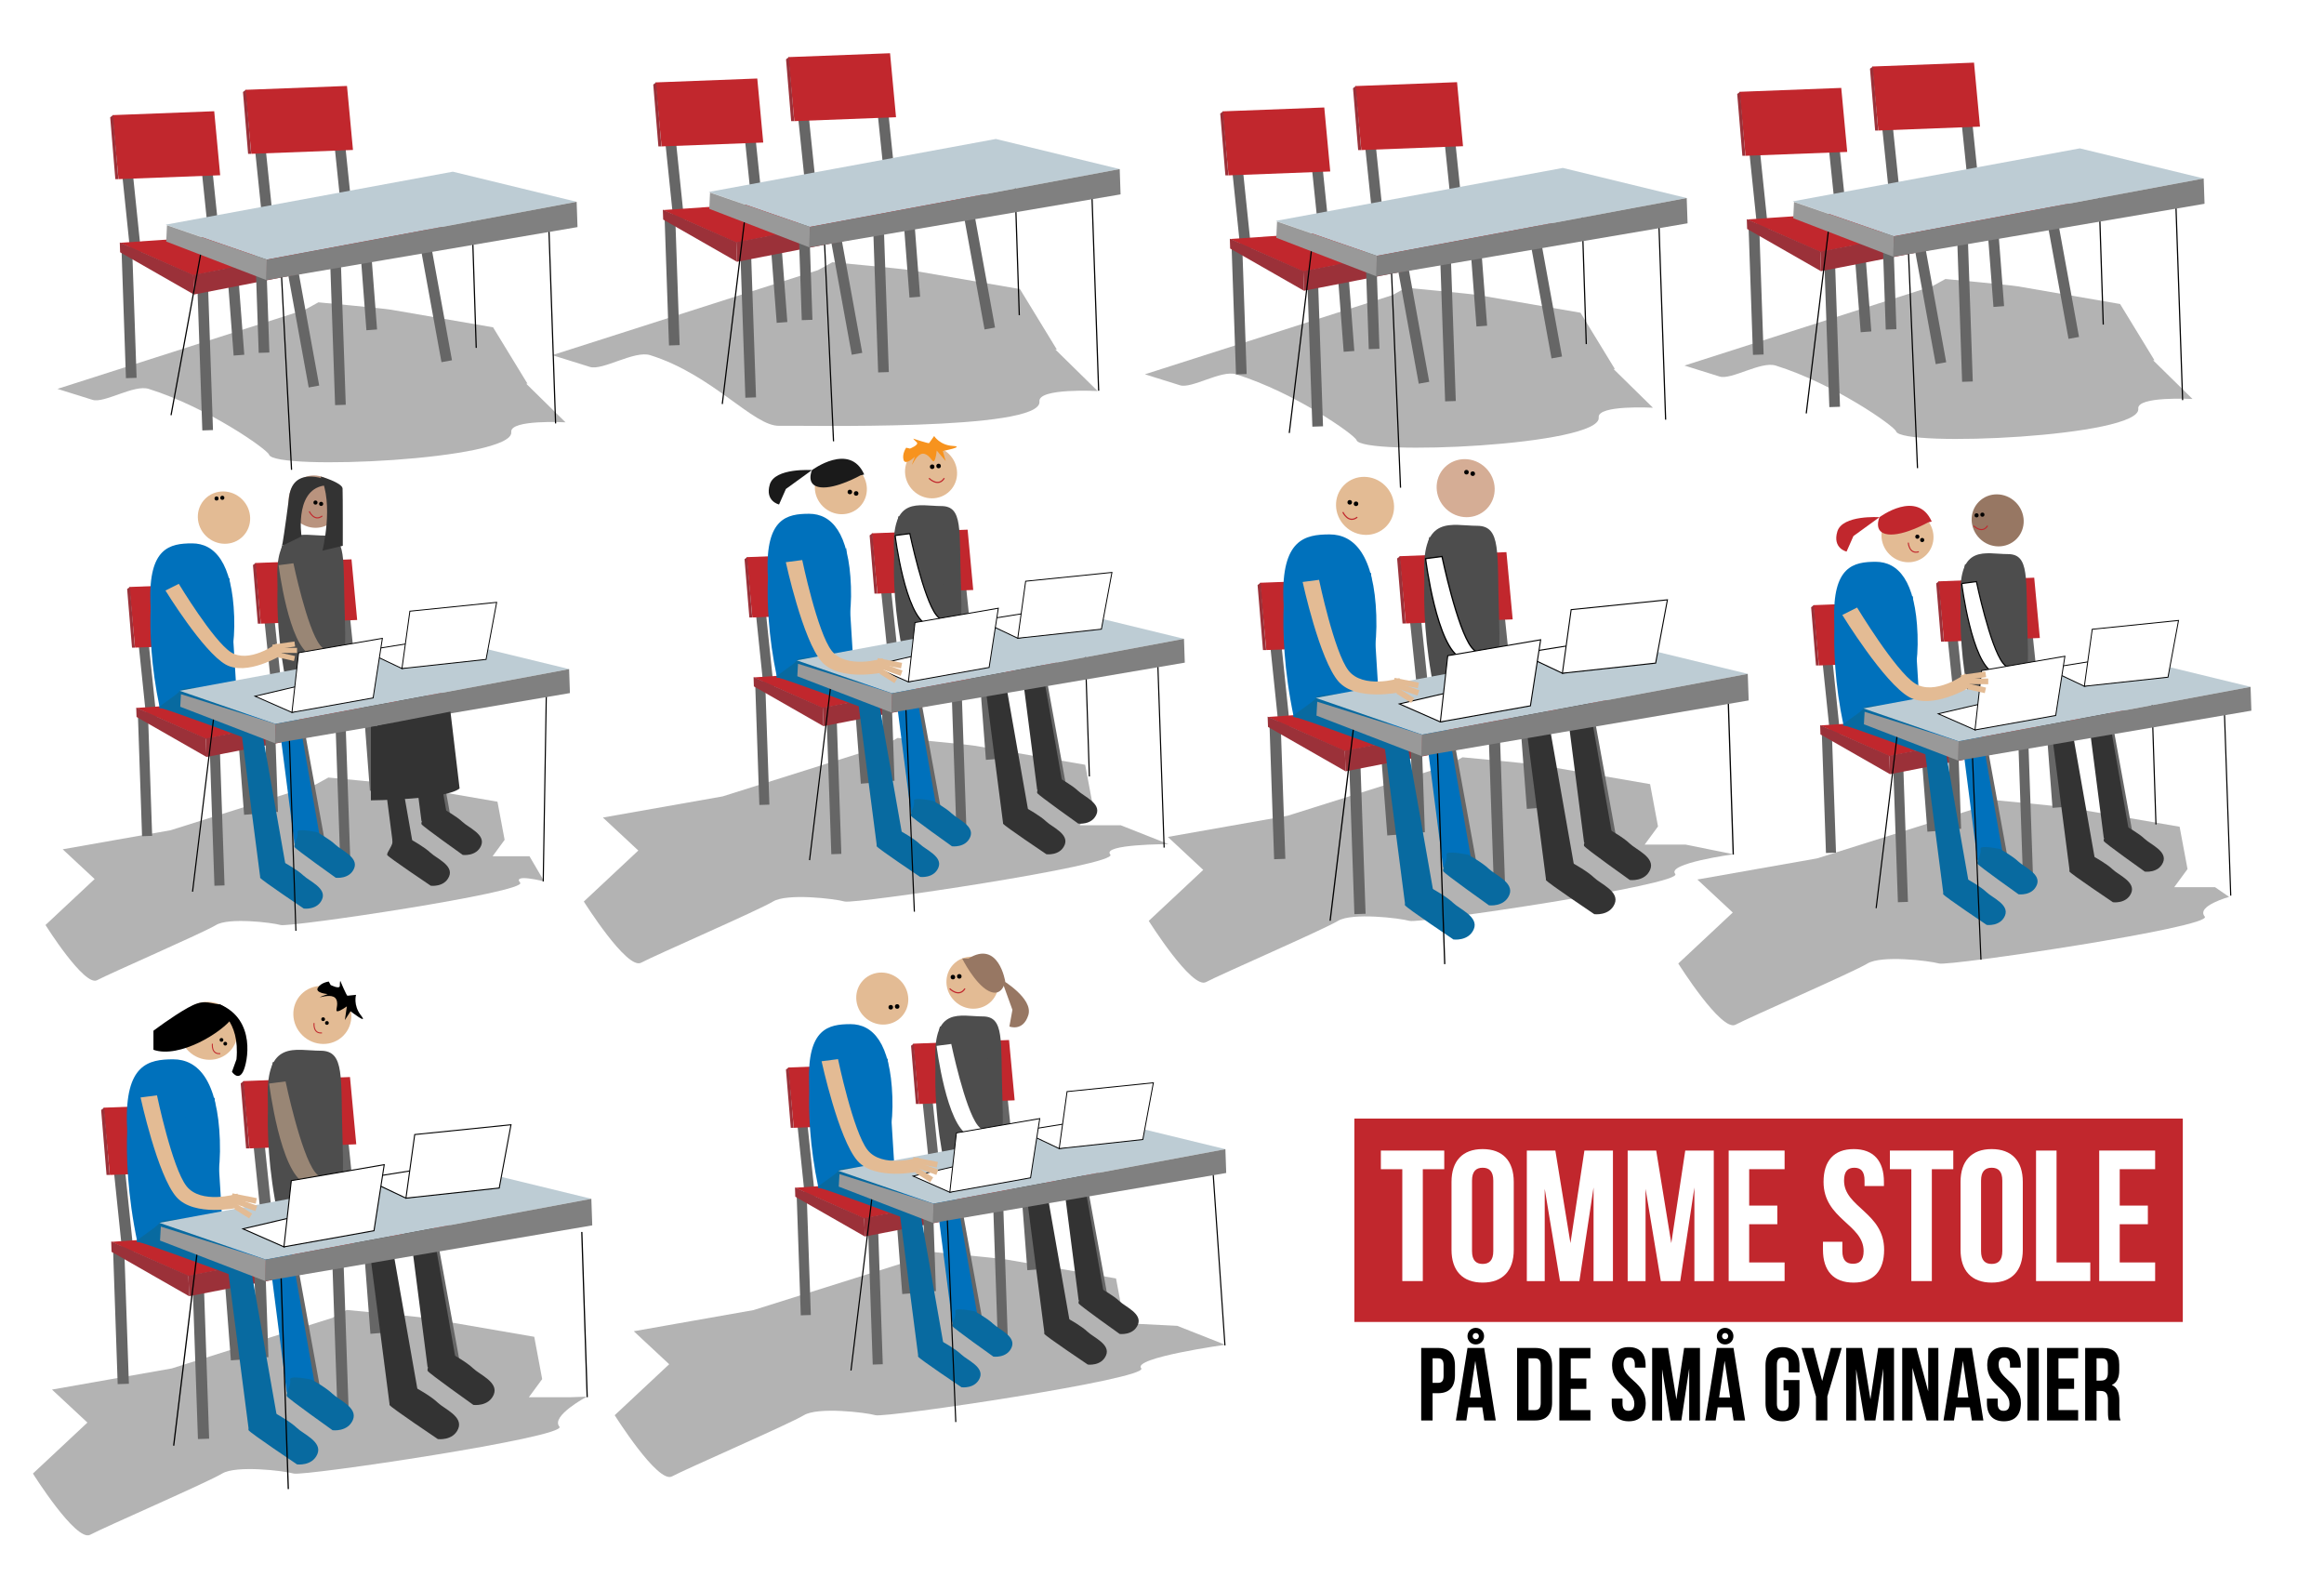 <?xml version="1.0" encoding="UTF-8"?><svg id="Lag_1" xmlns="http://www.w3.org/2000/svg" viewBox="0 0 1200 814"><defs><style>.cls-1,.cls-2,.cls-3,.cls-4,.cls-5,.cls-6,.cls-7,.cls-8,.cls-9,.cls-10,.cls-11,.cls-12,.cls-13,.cls-14,.cls-15,.cls-16,.cls-17,.cls-18,.cls-19,.cls-20,.cls-21,.cls-22,.cls-23{stroke-miterlimit:10;}.cls-1,.cls-3,.cls-4,.cls-6,.cls-7,.cls-8,.cls-10,.cls-11,.cls-12,.cls-15,.cls-16,.cls-17,.cls-18,.cls-19,.cls-20,.cls-21,.cls-22,.cls-23{fill:none;}.cls-1,.cls-4,.cls-7,.cls-8{stroke-linecap:round;}.cls-1,.cls-4,.cls-7,.cls-8,.cls-11,.cls-21,.cls-22,.cls-23{stroke:#666;}.cls-1,.cls-23{stroke-width:5.51px;}.cls-24,.cls-2,.cls-5,.cls-9,.cls-13,.cls-14{fill:#fff;}.cls-2{stroke-width:.53px;}.cls-2,.cls-5,.cls-9,.cls-10,.cls-13,.cls-14,.cls-16,.cls-19,.cls-20{stroke:#000;}.cls-25{fill:#d5ad95;}.cls-3{stroke-width:.51px;}.cls-3,.cls-12,.cls-15,.cls-17{stroke:#c1272d;}.cls-4,.cls-21{stroke-width:5.19px;}.cls-26{fill:#998675;}.cls-5{stroke-width:.47px;}.cls-6{stroke-width:2.63px;}.cls-6,.cls-18{stroke:#e3bb94;}.cls-27{fill:#c1272d;}.cls-7,.cls-22{stroke-width:5.79px;}.cls-28{fill:#4d4d4d;}.cls-29{fill:#977763;}.cls-8,.cls-11{stroke-width:5.22px;}.cls-9,.cls-19{stroke-width:.59px;}.cls-10,.cls-14{stroke-width:.65px;}.cls-30{fill:#9b3139;}.cls-31{fill:#333;}.cls-32{fill:#f7931e;}.cls-33{fill:gray;}.cls-12{stroke-width:.56px;}.cls-13{stroke-width:.47px;}.cls-34{fill:#bdccd4;}.cls-35{fill:#0071bc;}.cls-36{fill:#b9937e;}.cls-15{stroke-width:.56px;}.cls-16{stroke-width:.59px;}.cls-37{fill:#999;}.cls-38{fill:#b3b3b3;}.cls-17{stroke-width:.62px;}.cls-18{stroke-width:2.92px;}.cls-39{fill:#1a1a1a;}.cls-20{stroke-width:.62px;}.cls-40{fill:#086aa0;}.cls-41{fill:#e3bb94;}</style></defs><path class="cls-38" d="m171.61,680.31l-82.95,26.11-61.81,10.91,18.29,17.03-28.14,26.32s22.28,35.48,29.55,31.6c7.26-3.89,60.96-27.22,68.14-31.6s31.79-1.46,36.98,0c5.19,1.46,141.81-18.83,137.18-24.24s14.15-15.45,14.15-15.45l-8.83.3h-21.1l6.88-9.37-4.09-21.84s-51.77-8.97-56.7-9.78c-4.93-.8-40.15-4.07-40.15-4.07l-7.39,4.07Z"/><path class="cls-38" d="m1021.19,417.01l-82.95,26.11-61.81,10.91,18.29,17.03-28.14,26.32s22.28,35.48,29.55,31.6c7.26-3.89,60.96-27.22,68.14-31.6s31.79-1.46,36.98,0,141.81-18.83,137.18-24.24,12.57-10.15,12.57-10.15l-7.25-5h-21.1l6.88-9.37-4.09-21.84s-51.77-8.97-56.7-9.78-40.15-4.07-40.15-4.07l-7.39,4.07Z"/><path class="cls-38" d="m162.89,405.04l-74.79,23.54-55.73,9.84,16.49,15.36-25.37,23.73s20.09,31.99,26.64,28.49c6.55-3.51,54.96-24.54,61.43-28.49,6.47-3.94,28.66-1.31,33.34,0,4.68,1.31,127.86-16.98,123.68-21.85-4.18-4.88,12.42-.66,12.42-.66l-7.61-13h-19.03l6.2-8.45-3.69-19.69s-46.67-8.09-51.12-8.81-36.2-3.67-36.2-3.67l-6.66,3.67Z"/><path class="cls-38" d="m747.77,395.01l-82.95,26.11-61.81,10.91,18.29,17.03-28.14,26.32s22.28,35.48,29.55,31.6c7.26-3.89,60.96-27.22,68.14-31.6s31.79-1.46,36.98,0c5.19,1.46,141.81-18.83,137.18-24.24s30-10.15,30-10.15l-24.68-5h-21.1l6.88-9.37-4.09-21.84s-51.77-8.97-56.7-9.78-40.15-4.07-40.15-4.07l-7.39,4.07Z"/><path class="cls-38" d="m456.07,385.01l-82.95,26.11-61.81,10.91,18.29,17.03-28.14,26.32s22.28,35.48,29.55,31.6,60.96-27.22,68.14-31.6,31.79-1.46,36.98,0,141.81-18.83,137.18-24.24c-4.63-5.41,30.07-5.37,30.07-5.37l-24.74-9.77h-21.1l6.88-9.37-4.09-21.84s-51.77-8.97-56.7-9.78-40.15-4.07-40.15-4.07l-7.39,4.07Z"/><path class="cls-38" d="m472.01,650.19l-82.95,26.11-61.81,10.91,18.29,17.03-28.14,26.32s22.28,35.48,29.55,31.6c7.26-3.89,60.96-27.22,68.14-31.6,7.18-4.37,31.79-1.46,36.98,0s141.81-18.83,137.18-24.24,43.36-12.13,43.36-12.13l-24.74-9.77-20.33-1.02-7.19-1.6-4.09-21.84s-51.77-8.97-56.7-9.78c-4.93-.8-40.15-4.07-40.15-4.07l-7.39,4.07Z"/><path class="cls-38" d="m157.51,159.86l-127.84,40.89s7.29,2.28,18.12,5.66c6.08,1.9,21.33-8.04,28.97-5.66,30.21,9.42,61.22,31.17,62.17,33.97,2.84,8.4,126.7,2.74,125.06-11.71-.75-6.59,28.01-5,28.01-5l-20.33-19.97h-19.66,20.34l-17.75-29.07s-48.22-8.36-52.81-9.11c-4.59-.75-37.39-3.79-37.39-3.79l-6.88,3.79Z"/><path class="cls-38" d="m422.41,139.44l-137.25,43.9s7.83,2.45,19.45,6.07c6.53,2.04,22.9-8.63,31.1-6.07,32.43,10.11,53.47,36.94,66.75,36.47,9.51-.34,136.03,2.94,134.26-12.57-.81-7.08,30.07-5.37,30.07-5.37l-21.83-21.44h-21.1,21.84l-19.06-31.21s-51.77-8.97-56.7-9.78-40.15-4.07-40.15-4.07l-7.39,4.07Z"/><path class="cls-38" d="m719.01,152.33l-127.84,40.89s7.29,2.28,18.12,5.66c6.08,1.9,21.33-8.04,28.97-5.66,30.21,9.42,61.22,31.17,62.17,33.97,2.84,8.4,126.7,2.74,125.06-11.71-.75-6.59,28.01-5,28.01-5l-20.33-19.97h-19.66,20.34l-17.75-29.07s-48.22-8.36-52.81-9.11-37.39-3.79-37.39-3.79l-6.88,3.79Z"/><path class="cls-38" d="m997.62,147.82l-127.84,40.89s7.29,2.28,18.12,5.66c6.08,1.9,21.33-8.04,28.97-5.66,30.21,9.42,61.22,31.17,62.17,33.97,2.84,8.4,126.7,2.74,125.06-11.71-.75-6.59,28.01-5,28.01-5l-20.33-19.97h-19.66,20.34l-17.75-29.07s-48.22-8.36-52.81-9.11c-4.59-.75-37.39-3.79-37.39-3.79l-6.88,3.79Z"/><line class="cls-20" x1="243.26" y1="98.44" x2="245.9" y2="179.58"/><line class="cls-23" x1="118.96" y1="125.33" x2="123.39" y2="183.34"/><line class="cls-1" x1="64.22" y1="74.06" x2="70.04" y2="130.34"/><line class="cls-1" x1="105.17" y1="71.06" x2="111" y2="127.33"/><line class="cls-23" x1="65.49" y1="128.33" x2="67.78" y2="195.13"/><line class="cls-23" x1="104.52" y1="143.46" x2="107.22" y2="222.1"/><line class="cls-23" x1="149.57" y1="130.67" x2="162.11" y2="199.53"/><polygon class="cls-27" points="113.69 90.47 61.19 92.47 58.11 59.43 110.61 57.42 113.69 90.47"/><polygon class="cls-27" points="159.73 130.23 99.8 142.19 61.88 125.33 119.16 121.43 159.73 130.23"/><polygon class="cls-30" points="100.14 152.03 62.02 130.23 61.85 125.17 99.79 141.91 100.14 152.03"/><polygon class="cls-30" points="160.08 140.35 100.14 152.03 99.79 141.91 159.73 130.23 160.08 140.35"/><polygon class="cls-30" points="61.11 92.47 59.55 92.47 56.9 60.55 58.42 59.38 61.11 92.47"/><line class="cls-23" x1="187.52" y1="112.27" x2="191.95" y2="170.28"/><line class="cls-1" x1="132.78" y1="61.01" x2="138.6" y2="117.28"/><line class="cls-1" x1="173.73" y1="58" x2="179.56" y2="114.28"/><line class="cls-23" x1="134.05" y1="115.27" x2="136.34" y2="182.07"/><line class="cls-23" x1="173.08" y1="130.41" x2="175.78" y2="209.05"/><line class="cls-23" x1="218.13" y1="117.62" x2="230.67" y2="186.47"/><polygon class="cls-27" points="182.26 77.41 129.75 79.41 126.67 46.37 179.17 44.37 182.26 77.41"/><polygon class="cls-27" points="228.29 117.18 168.36 129.13 130.44 112.27 187.72 108.38 228.29 117.18"/><polygon class="cls-30" points="168.7 138.98 130.58 117.18 130.41 112.12 168.35 128.86 168.7 138.98"/><polygon class="cls-30" points="228.64 127.3 168.7 138.98 168.35 128.86 228.29 117.18 228.64 127.3"/><polygon class="cls-30" points="129.67 79.42 128.11 79.42 125.46 47.49 126.98 46.33 129.67 79.42"/><polygon class="cls-34" points="297.75 104.17 137.76 134.01 85.54 115.98 233.81 88.63 297.75 104.17"/><line class="cls-20" x1="145.2" y1="139.14" x2="150.54" y2="242.52"/><line class="cls-20" x1="104.73" y1="125.12" x2="88.32" y2="214.33"/><line class="cls-20" x1="283.37" y1="116.36" x2="286.88" y2="218.58"/><polygon class="cls-33" points="298.2 117.23 137.5 144.58 137.76 134.01 297.75 104.17 298.2 117.23"/><polygon class="cls-37" points="137.5 144.58 85.84 124.69 86.22 116.29 137.76 134.01 137.5 144.58"/><line class="cls-20" x1="523.66" y1="81.55" x2="526.31" y2="162.7"/><line class="cls-23" x1="399.36" y1="108.44" x2="403.8" y2="166.45"/><line class="cls-1" x1="344.62" y1="57.17" x2="350.45" y2="113.45"/><line class="cls-1" x1="385.57" y1="54.17" x2="391.4" y2="110.44"/><line class="cls-23" x1="345.89" y1="111.44" x2="348.19" y2="178.24"/><line class="cls-23" x1="384.92" y1="126.57" x2="387.62" y2="205.22"/><line class="cls-23" x1="429.98" y1="113.78" x2="442.52" y2="182.64"/><polygon class="cls-27" points="394.1 73.58 341.6 75.58 338.52 42.54 391.02 40.53 394.1 73.58"/><polygon class="cls-27" points="440.14 113.34 380.21 125.3 342.29 108.44 399.57 104.54 440.14 113.34"/><polygon class="cls-30" points="380.55 135.14 342.43 113.34 342.25 108.28 380.2 125.02 380.55 135.14"/><polygon class="cls-30" points="440.48 123.47 380.55 135.14 380.2 125.02 440.14 113.34 440.48 123.47"/><polygon class="cls-30" points="341.52 75.58 339.96 75.58 337.31 43.66 338.82 42.49 341.52 75.58"/><line class="cls-23" x1="467.92" y1="95.38" x2="472.36" y2="153.39"/><line class="cls-1" x1="413.18" y1="44.12" x2="419.01" y2="100.39"/><line class="cls-1" x1="454.14" y1="41.11" x2="459.96" y2="97.39"/><line class="cls-23" x1="414.46" y1="98.39" x2="416.75" y2="165.18"/><line class="cls-23" x1="453.48" y1="113.52" x2="456.19" y2="192.16"/><line class="cls-23" x1="498.54" y1="100.73" x2="511.08" y2="169.58"/><polygon class="cls-27" points="462.66 60.52 410.16 62.53 407.08 29.48 459.58 27.48 462.66 60.52"/><polygon class="cls-27" points="508.7 100.29 448.77 112.25 410.85 95.38 468.13 91.49 508.7 100.29"/><polygon class="cls-30" points="449.11 122.09 410.99 100.29 410.81 95.23 448.76 111.97 449.11 122.09"/><polygon class="cls-30" points="509.04 110.41 449.11 122.09 448.76 111.97 508.7 100.29 509.04 110.41"/><polygon class="cls-30" points="410.08 62.53 408.52 62.53 405.87 30.61 407.38 29.44 410.08 62.53"/><polygon class="cls-34" points="578.16 87.28 418.16 117.13 365.94 99.1 514.21 71.74 578.16 87.28"/><line class="cls-20" x1="425.61" y1="122.25" x2="430.39" y2="227.81"/><line class="cls-20" x1="385.13" y1="108.23" x2="372.95" y2="208.56"/><line class="cls-20" x1="563.78" y1="99.47" x2="567.29" y2="201.7"/><polygon class="cls-33" points="578.61 100.34 417.91 127.69 418.16 117.13 578.16 87.28 578.61 100.34"/><polygon class="cls-37" points="417.91 127.69 366.24 107.8 366.63 99.41 418.16 117.13 417.91 127.69"/><line class="cls-20" x1="816.43" y1="96.5" x2="819.08" y2="177.64"/><line class="cls-23" x1="692.13" y1="123.38" x2="696.56" y2="181.39"/><line class="cls-1" x1="637.39" y1="72.12" x2="643.22" y2="128.39"/><line class="cls-1" x1="678.34" y1="69.11" x2="684.17" y2="125.39"/><line class="cls-23" x1="638.66" y1="126.39" x2="640.96" y2="193.18"/><line class="cls-23" x1="677.69" y1="141.52" x2="680.39" y2="220.16"/><line class="cls-23" x1="722.74" y1="128.73" x2="735.28" y2="197.58"/><polygon class="cls-27" points="686.87 88.52 634.36 90.53 631.28 57.48 683.79 55.48 686.87 88.52"/><polygon class="cls-27" points="732.9 128.29 672.97 140.25 635.05 123.38 692.33 119.49 732.9 128.29"/><polygon class="cls-30" points="673.31 150.09 635.19 128.29 635.02 123.23 672.96 139.97 673.31 150.09"/><polygon class="cls-30" points="733.25 138.41 673.31 150.09 672.96 139.97 732.9 128.29 733.25 138.41"/><polygon class="cls-30" points="634.28 90.53 632.73 90.53 630.07 58.61 631.59 57.44 634.28 90.53"/><line class="cls-23" x1="760.69" y1="110.33" x2="765.12" y2="168.34"/><line class="cls-1" x1="705.95" y1="59.06" x2="711.78" y2="115.34"/><line class="cls-1" x1="746.9" y1="56.06" x2="752.73" y2="112.33"/><line class="cls-23" x1="707.22" y1="113.33" x2="709.52" y2="180.13"/><line class="cls-23" x1="746.25" y1="128.46" x2="748.95" y2="207.1"/><line class="cls-23" x1="791.3" y1="115.67" x2="803.84" y2="184.53"/><polygon class="cls-27" points="755.43 75.47 702.92 77.47 699.84 44.43 752.35 42.42 755.43 75.47"/><polygon class="cls-27" points="801.46 115.23 741.53 127.19 703.61 110.33 760.89 106.43 801.46 115.23"/><polygon class="cls-30" points="741.87 137.03 703.75 115.23 703.58 110.17 741.53 126.91 741.87 137.03"/><polygon class="cls-30" points="801.81 125.35 741.87 137.03 741.53 126.91 801.46 115.23 801.81 125.35"/><polygon class="cls-30" points="702.84 77.47 701.29 77.47 698.63 45.55 700.15 44.38 702.84 77.47"/><polygon class="cls-34" points="870.93 102.23 710.93 132.07 658.71 114.04 806.98 86.69 870.93 102.23"/><line class="cls-20" x1="718.38" y1="137.2" x2="723.16" y2="251.75"/><line class="cls-20" x1="677.9" y1="123.18" x2="665.72" y2="223.51"/><line class="cls-20" x1="856.54" y1="114.41" x2="860.05" y2="216.64"/><polygon class="cls-33" points="871.38 115.28 710.67 142.64 710.93 132.07 870.93 102.23 871.38 115.28"/><polygon class="cls-37" points="710.67 142.64 659.01 122.74 659.4 114.35 710.93 132.07 710.67 142.64"/><line class="cls-20" x1="1083.37" y1="86.4" x2="1086.02" y2="167.55"/><line class="cls-23" x1="959.07" y1="113.29" x2="963.51" y2="171.3"/><line class="cls-1" x1="904.33" y1="62.02" x2="910.16" y2="118.3"/><line class="cls-1" x1="945.28" y1="59.02" x2="951.11" y2="115.3"/><line class="cls-23" x1="905.6" y1="116.29" x2="907.9" y2="183.09"/><line class="cls-23" x1="944.63" y1="131.42" x2="947.33" y2="210.07"/><line class="cls-23" x1="989.68" y1="118.63" x2="1002.22" y2="187.49"/><polygon class="cls-27" points="953.81 78.43 901.3 80.43 898.22 47.39 950.73 45.38 953.81 78.43"/><polygon class="cls-27" points="999.84 118.19 939.92 130.15 901.99 113.29 959.27 109.39 999.84 118.19"/><polygon class="cls-30" points="940.25 139.99 902.13 118.19 901.96 113.13 939.91 129.87 940.25 139.99"/><polygon class="cls-30" points="1000.19 128.32 940.25 139.99 939.91 129.87 999.84 118.19 1000.19 128.32"/><polygon class="cls-30" points="901.22 80.43 899.67 80.43 897.01 48.51 898.53 47.34 901.22 80.43"/><line class="cls-23" x1="1027.63" y1="100.23" x2="1032.07" y2="158.24"/><line class="cls-1" x1="972.89" y1="48.97" x2="978.72" y2="105.24"/><line class="cls-1" x1="1013.84" y1="45.96" x2="1019.67" y2="102.24"/><line class="cls-23" x1="974.16" y1="103.24" x2="976.46" y2="170.03"/><line class="cls-23" x1="1013.19" y1="118.37" x2="1015.89" y2="197.01"/><line class="cls-23" x1="1058.24" y1="105.58" x2="1070.79" y2="174.43"/><polygon class="cls-27" points="1022.37 65.37 969.87 67.38 966.78 34.33 1019.29 32.33 1022.37 65.37"/><polygon class="cls-27" points="1068.4 105.14 1008.48 117.1 970.56 100.23 1027.83 96.34 1068.4 105.14"/><polygon class="cls-30" points="1008.81 126.94 970.69 105.14 970.52 100.08 1008.47 116.82 1008.81 126.94"/><polygon class="cls-30" points="1068.75 115.26 1008.81 126.94 1008.47 116.82 1068.4 105.14 1068.75 115.26"/><polygon class="cls-30" points="969.79 67.38 968.23 67.38 965.57 35.46 967.09 34.29 969.79 67.38"/><polygon class="cls-34" points="1137.87 92.13 977.87 121.98 925.65 103.95 1073.92 76.59 1137.87 92.13"/><line class="cls-20" x1="985.32" y1="127.1" x2="990.1" y2="241.66"/><line class="cls-20" x1="944.84" y1="113.08" x2="932.66" y2="213.41"/><line class="cls-20" x1="1123.48" y1="104.32" x2="1127" y2="206.55"/><polygon class="cls-33" points="1138.32 105.19 977.61 132.54 977.87 121.98 1137.87 92.13 1138.32 105.19"/><polygon class="cls-37" points="977.61 132.54 925.95 112.65 926.34 104.26 977.87 121.98 977.61 132.54"/><rect class="cls-27" x="699.33" y="577.43" width="427.76" height="104.99"/><path class="cls-24" d="m713.01,593.95h32.73v9.62h-11.07v57.75h-10.59v-57.75h-11.07v-9.62Z"/><path class="cls-24" d="m749.49,610.12c0-10.78,5.68-16.94,16.07-16.94s16.07,6.16,16.07,16.94v35.04c0,10.78-5.68,16.94-16.07,16.94s-16.07-6.16-16.07-16.94v-35.04Zm10.59,35.71c0,4.81,2.12,6.64,5.49,6.64s5.49-1.83,5.49-6.64v-36.38c0-4.81-2.12-6.64-5.49-6.64s-5.49,1.83-5.49,6.64v36.38Z"/><path class="cls-24" d="m810.89,641.79l7.22-47.84h14.73v67.38h-10.01v-48.32l-7.31,48.32h-10.01l-7.89-47.64v47.64h-9.24v-67.38h14.73l7.8,47.84Z"/><path class="cls-24" d="m862.96,641.79l7.22-47.84h14.73v67.38h-10.01v-48.32l-7.31,48.32h-10.01l-7.89-47.64v47.64h-9.24v-67.38h14.73l7.8,47.84Z"/><path class="cls-24" d="m903.19,622.35h14.53v9.62h-14.53v19.73h18.29v9.62h-28.88v-67.38h28.88v9.62h-18.29v18.77Z"/><path class="cls-24" d="m957.18,593.18c10.3,0,15.59,6.16,15.59,16.94v2.12h-10.01v-2.79c0-4.81-1.92-6.64-5.29-6.64s-5.29,1.83-5.29,6.64c0,13.86,20.69,16.46,20.69,35.71,0,10.78-5.39,16.94-15.79,16.94s-15.79-6.16-15.79-16.94v-4.14h10.01v4.81c0,4.81,2.12,6.55,5.49,6.55s5.49-1.73,5.49-6.55c0-13.86-20.69-16.46-20.69-35.71,0-10.78,5.29-16.94,15.59-16.94Z"/><path class="cls-24" d="m975.85,593.95h32.73v9.62h-11.07v57.75h-10.59v-57.75h-11.07v-9.62Z"/><path class="cls-24" d="m1012.33,610.12c0-10.78,5.68-16.94,16.07-16.94s16.07,6.16,16.07,16.94v35.04c0,10.78-5.68,16.94-16.07,16.94s-16.07-6.16-16.07-16.94v-35.04Zm10.59,35.71c0,4.81,2.12,6.64,5.49,6.64s5.49-1.83,5.49-6.64v-36.38c0-4.81-2.12-6.64-5.49-6.64s-5.49,1.83-5.49,6.64v36.38Z"/><path class="cls-24" d="m1051.31,593.95h10.59v57.75h17.42v9.62h-28.01v-67.38Z"/><path class="cls-24" d="m1094.52,622.35h14.53v9.62h-14.53v19.73h18.29v9.62h-28.88v-67.38h28.88v9.62h-18.29v18.77Z"/><path d="m751.27,705.09v4.87c0,5.99-2.89,9.25-8.77,9.25h-2.78v14.06h-5.88v-37.43h8.66c5.88,0,8.77,3.26,8.77,9.25Zm-11.55-3.9v12.67h2.78c1.87,0,2.89-.86,2.89-3.53v-5.61c0-2.67-1.02-3.53-2.89-3.53h-2.78Z"/><path d="m772.34,733.27h-5.93l-1.02-6.79h-7.22l-1.02,6.79h-5.4l5.99-37.43h8.61l5.99,37.43Zm-10.32-47.8c2.41,0,4.28,1.87,4.28,4.28s-1.87,4.28-4.28,4.28-4.28-1.87-4.28-4.28,1.87-4.28,4.28-4.28Zm-3.1,35.93h5.67l-2.83-18.93-2.83,18.93Zm3.1-30.05c.91,0,1.6-.7,1.6-1.6s-.7-1.6-1.6-1.6-1.6.7-1.6,1.6.69,1.6,1.6,1.6Z"/><path d="m783.36,695.84h9.3c5.88,0,8.77,3.26,8.77,9.25v18.93c0,5.99-2.89,9.25-8.77,9.25h-9.3v-37.43Zm5.88,5.35v26.73h3.32c1.87,0,2.99-.96,2.99-3.64v-19.46c0-2.67-1.12-3.64-2.99-3.64h-3.32Z"/><path d="m811.05,711.61h8.07v5.35h-8.07v10.96h10.16v5.35h-16.04v-37.43h16.04v5.35h-10.16v10.43Z"/><path d="m841.05,695.41c5.72,0,8.66,3.42,8.66,9.41v1.18h-5.56v-1.55c0-2.67-1.07-3.69-2.94-3.69s-2.94,1.02-2.94,3.69c0,7.7,11.5,9.14,11.5,19.84,0,5.99-2.99,9.41-8.77,9.41s-8.77-3.42-8.77-9.41v-2.3h5.56v2.67c0,2.67,1.18,3.64,3.05,3.64s3.05-.96,3.05-3.64c0-7.7-11.5-9.14-11.5-19.84,0-5.99,2.94-9.41,8.66-9.41Z"/><path d="m865.59,722.42l4.01-26.57h8.18v37.43h-5.56v-26.84l-4.06,26.84h-5.56l-4.38-26.47v26.47h-5.13v-37.43h8.18l4.33,26.57Z"/><path d="m901.09,733.27h-5.93l-1.02-6.79h-7.22l-1.02,6.79h-5.4l5.99-37.43h8.61l5.99,37.43Zm-10.32-47.8c2.41,0,4.28,1.87,4.28,4.28s-1.87,4.28-4.28,4.28-4.28-1.87-4.28-4.28,1.87-4.28,4.28-4.28Zm-3.1,35.93h5.67l-2.83-18.93-2.83,18.93Zm3.1-30.05c.91,0,1.6-.7,1.6-1.6s-.7-1.6-1.6-1.6-1.6.7-1.6,1.6.7,1.6,1.6,1.6Z"/><path d="m920.93,712.42h8.23v11.87c0,5.99-2.99,9.41-8.77,9.41s-8.77-3.42-8.77-9.41v-19.46c0-5.99,2.99-9.41,8.77-9.41s8.77,3.42,8.77,9.41v3.64h-5.56v-4.01c0-2.67-1.18-3.69-3.05-3.69s-3.05,1.02-3.05,3.69v20.21c0,2.67,1.18,3.64,3.05,3.64s3.05-.96,3.05-3.64v-6.9h-2.67v-5.35Z"/><path d="m937.67,720.86l-7.43-25.02h6.15l4.49,17.06,4.49-17.06h5.61l-7.43,25.02v12.4h-5.88v-12.4Z"/><path d="m965.79,722.42l4.01-26.57h8.18v37.43h-5.56v-26.84l-4.06,26.84h-5.56l-4.38-26.47v26.47h-5.13v-37.43h8.18l4.33,26.57Z"/><path d="m987.5,706.16v27.11h-5.29v-37.43h7.38l6.04,22.4v-22.4h5.24v37.43h-6.04l-7.32-27.11Z"/><path d="m1024.12,733.27h-5.93l-1.02-6.79h-7.22l-1.02,6.79h-5.4l5.99-37.43h8.61l5.99,37.43Zm-13.42-11.87h5.67l-2.83-18.93-2.83,18.93Z"/><path d="m1034.77,695.41c5.72,0,8.66,3.42,8.66,9.41v1.18h-5.56v-1.55c0-2.67-1.07-3.69-2.94-3.69s-2.94,1.02-2.94,3.69c0,7.7,11.5,9.14,11.5,19.84,0,5.99-2.99,9.41-8.77,9.41s-8.77-3.42-8.77-9.41v-2.3h5.56v2.67c0,2.67,1.18,3.64,3.05,3.64s3.05-.96,3.05-3.64c0-7.7-11.5-9.14-11.5-19.84,0-5.99,2.94-9.41,8.66-9.41Z"/><path d="m1046.85,695.84h5.88v37.43h-5.88v-37.43Z"/><path d="m1062.89,711.61h8.07v5.35h-8.07v10.96h10.16v5.35h-16.04v-37.43h16.04v5.35h-10.16v10.43Z"/><path d="m1088.98,733.27c-.32-.96-.54-1.55-.54-4.6v-5.88c0-3.48-1.18-4.76-3.85-4.76h-2.03v15.24h-5.88v-37.43h8.88c6.09,0,8.71,2.83,8.71,8.61v2.94c0,3.85-1.23,6.36-3.85,7.59,2.94,1.23,3.9,4.06,3.9,7.97v5.77c0,1.82.05,3.16.64,4.54h-5.99Zm-6.42-32.08v11.5h2.3c2.19,0,3.53-.96,3.53-3.96v-3.69c0-2.67-.91-3.85-2.99-3.85h-2.83Z"/><line class="cls-10" x1="892.19" y1="355.84" x2="894.97" y2="441.12"/><line class="cls-22" x1="714.56" y1="370.1" x2="719.22" y2="431.06"/><line class="cls-7" x1="657.04" y1="316.22" x2="663.16" y2="375.36"/><line class="cls-7" x1="700.07" y1="313.06" x2="706.2" y2="372.2"/><line class="cls-22" x1="658.37" y1="373.25" x2="660.79" y2="443.45"/><line class="cls-22" x1="699.39" y1="389.15" x2="702.23" y2="471.8"/><line class="cls-22" x1="746.73" y1="375.71" x2="759.91" y2="448.07"/><polygon class="cls-27" points="709.03 333.46 653.86 335.57 650.62 300.84 705.79 298.74 709.03 333.46"/><polygon class="cls-27" points="757.41 375.25 694.43 387.82 654.58 370.1 714.78 366 757.41 375.25"/><polygon class="cls-30" points="694.79 398.16 654.73 375.25 654.54 369.93 694.42 387.52 694.79 398.16"/><polygon class="cls-30" points="757.78 385.89 694.79 398.16 694.42 387.52 757.41 375.25 757.78 385.89"/><polygon class="cls-30" points="653.77 335.57 652.14 335.57 649.35 302.02 650.94 300.79 653.77 335.57"/><line class="cls-22" x1="786.61" y1="356.37" x2="791.27" y2="417.34"/><line class="cls-7" x1="729.09" y1="302.5" x2="735.21" y2="361.64"/><line class="cls-7" x1="772.12" y1="299.34" x2="778.25" y2="358.48"/><line class="cls-22" x1="730.42" y1="359.53" x2="732.84" y2="429.73"/><line class="cls-22" x1="771.44" y1="375.43" x2="774.28" y2="458.08"/><line class="cls-22" x1="818.79" y1="361.99" x2="831.96" y2="434.35"/><polygon class="cls-27" points="781.08 319.74 725.91 321.85 722.67 287.12 777.84 285.02 781.08 319.74"/><polygon class="cls-27" points="829.46 361.53 766.48 374.1 726.63 356.37 786.83 352.28 829.46 361.53"/><polygon class="cls-30" points="766.84 384.44 726.78 361.53 726.59 356.21 766.47 373.8 766.84 384.44"/><polygon class="cls-30" points="829.83 372.17 766.84 384.44 766.47 373.8 829.46 361.53 829.83 372.17"/><polygon class="cls-30" points="725.82 321.85 724.19 321.85 721.4 288.3 722.99 287.07 725.82 321.85"/><polygon class="cls-35" points="712.31 366.16 668.02 370.08 666.69 331.53 707.93 295.6 712.31 366.16"/><ellipse class="cls-41" cx="704.83" cy="261.12" rx="14.73" ry="15.24" transform="translate(24.52 580.72) rotate(-45.49)"/><path class="cls-35" d="m710.65,317.81c1.07,31.22-10.11,48.35-22.89,48.35s-24.01-25.31-25.08-56.53,11.1-33.76,23.88-33.76,23.02,10.72,24.1,41.94Z"/><path class="cls-35" d="m690.19,349.82c-2.29-.08-8.36,3.92-8.94,5.88s.49,14.37,3.11,14.37,52.12,10.09,52.12,10.09l8.7,67.65,16.6,7.84-14.59-82.89-56.99-22.96Z"/><path class="cls-35" d="m694.14,293.5c-3.92.13-28.86-3.19-28.86-3.19,0,0-7.41,31.42,2.74,79.76,0,0,20.27,3.63,19.87-.15s6.25-76.43,6.25-76.43Z"/><path class="cls-40" d="m693.42,358.39c-2.29-.08-13.39-.08-13.98,1.88s-14.04,9.8-11.42,9.8,47.12,16.63,47.12,16.63l10.46,80.72,14.85-5.23-14.59-82.89-32.42-20.92Z"/><path class="cls-40" d="m750.39,466.12c-3.39-3.27-10.53-7.2-10.53-7.2,0,0-12.01-2.63-11.28,0s-3.69,7.2-2.99,8.51,24.9,17.55,24.9,17.55c0,0,7.82,1.03,10.51-5.32,2.69-6.35-7.22-10.27-10.61-13.54Z"/><path class="cls-40" d="m768.73,448.48c-3.39-3.27-10.53-7.2-10.53-7.2,0,0-12.01-2.63-11.28,0s-2.38,7.2-1.68,8.51,23.59,17.55,23.59,17.55c0,0,7.82,1.03,10.51-5.32,2.69-6.35-7.22-10.27-10.61-13.54Z"/><ellipse class="cls-25" cx="756.78" cy="251.97" rx="14.73" ry="15.24" transform="translate(46.58 615.04) rotate(-45.49)"/><path class="cls-28" d="m773.98,316.5c1.07,31.22-.72,36.59-13.5,36.59s-24.01-25.31-25.08-56.53c-1.07-31.22,14.45-25.14,27.23-25.14s10.28,13.86,11.35,45.08Z"/><path class="cls-31" d="m762.92,336.76c-2.29-.08-8.36,3.92-8.94,5.88-.59,1.96.49,14.37,3.11,14.37s52.12,10.09,52.12,10.09l8.7,67.65,16.6,7.84-14.59-82.89-56.99-22.96Z"/><path class="cls-28" d="m766.86,280.44c-3.92.13-28.86-3.19-28.86-3.19,0,0-7.41,31.42,2.74,79.76,0,0,20.27,3.63,19.87-.15s6.25-76.43,6.25-76.43Z"/><path class="cls-31" d="m766.15,345.33c-2.29-.08-13.39-.08-13.98,1.88s-14.04,9.8-11.42,9.8,47.12,16.63,47.12,16.63l10.46,80.72,14.85-5.23-14.59-82.89-32.42-20.92Z"/><path class="cls-31" d="m823.11,453.05c-3.39-3.27-10.53-7.2-10.53-7.2,0,0-12.01-2.63-11.28,0s-3.69,7.2-2.99,8.51,24.9,17.55,24.9,17.55c0,0,7.82,1.03,10.51-5.32,2.69-6.35-7.22-10.27-10.61-13.54Z"/><path class="cls-31" d="m841.46,435.41c-3.39-3.27-10.53-7.2-10.53-7.2,0,0-12.01-2.63-11.28,0s-2.38,7.2-1.68,8.51,23.59,17.55,23.59,17.55c0,0,7.82,1.03,10.51-5.32s-7.22-10.27-10.61-13.54Z"/><polygon class="cls-34" points="902.46 347.86 734.32 379.23 679.44 360.28 835.26 331.53 902.46 347.86"/><line class="cls-10" x1="742.14" y1="384.61" x2="745.99" y2="497.71"/><line class="cls-10" x1="699.61" y1="369.88" x2="686.81" y2="475.31"/><polygon class="cls-33" points="902.93 361.58 734.05 390.33 734.32 379.23 902.46 347.86 902.93 361.58"/><path class="cls-14" d="m736.1,288.38s5.75,46.3,18.55,51.42,31.62,5.52,31.62,5.52c0,0,.25-7.72-.25-7.33s-18.79,5.61-26.21-3.86c-7.42-9.47-15.23-46.86-15.23-46.86l-8.47,1.1Z"/><polygon class="cls-37" points="734.05 390.33 679.76 369.42 680.16 362.24 734.32 379.23 734.05 390.33"/><polygon class="cls-2" points="789.98 359.49 743.73 372.67 722.59 363.38 771.8 351.87 789.98 359.49"/><polygon class="cls-2" points="854.73 337.58 806.74 347.54 785.06 337.27 836.09 329.11 854.73 337.58"/><polygon class="cls-2" points="854.9 342.31 806.74 347.54 811.27 314.71 860.97 309.64 854.9 342.31"/><polygon class="cls-2" points="790.24 364.36 743.73 372.67 747.54 338.49 795.52 330.26 790.24 364.36"/><path class="cls-17" d="m693.37,264.35s2.86,6.19,7.46,2.63"/><circle cx="696.94" cy="259.31" r="1.18"/><circle cx="700.18" cy="260.07" r="1.18"/><circle cx="757.21" cy="243.76" r="1.18"/><circle cx="760.45" cy="244.52" r="1.18"/><path class="cls-41" d="m672.62,300.43s8.73,40.28,18.55,51.42c9.12,10.34,31.62,5.52,31.62,5.52,0,0,.25-7.72-.25-7.33s-18.79,5.61-26.21-3.86c-7.42-9.47-15.23-46.86-15.23-46.86l-8.47,1.1Z"/><line class="cls-18" x1="732.39" y1="353.83" x2="719.81" y2="351.36"/><line class="cls-18" x1="732.39" y1="357.72" x2="721.02" y2="353.66"/><line class="cls-18" x1="729.47" y1="361.61" x2="721.77" y2="356.79"/><line class="cls-10" x1="300.42" y1="635.97" x2="303.2" y2="721.25"/><line class="cls-22" x1="117.44" y1="641.07" x2="122.1" y2="702.03"/><line class="cls-7" x1="59.91" y1="587.19" x2="66.04" y2="646.33"/><line class="cls-7" x1="102.95" y1="584.04" x2="109.07" y2="643.18"/><line class="cls-22" x1="63.66" y1="714.42" x2="61.25" y2="644.22"/><line class="cls-22" x1="102.27" y1="660.13" x2="105.1" y2="742.77"/><line class="cls-22" x1="149.61" y1="646.68" x2="162.79" y2="719.04"/><polygon class="cls-27" points="111.91 604.43 56.73 606.54 53.5 571.81 108.67 569.71 111.91 604.43"/><polygon class="cls-27" points="160.29 646.22 97.31 658.79 57.46 641.07 117.65 636.98 160.29 646.22"/><polygon class="cls-30" points="97.67 669.13 57.6 646.22 57.42 640.9 97.3 658.5 97.67 669.13"/><polygon class="cls-30" points="160.65 656.86 97.67 669.13 97.3 658.5 160.29 646.22 160.65 656.86"/><polygon class="cls-30" points="56.65 606.54 55.01 606.54 52.22 572.99 53.82 571.77 56.65 606.54"/><line class="cls-22" x1="189.49" y1="627.35" x2="194.15" y2="688.31"/><line class="cls-7" x1="131.96" y1="573.47" x2="138.09" y2="632.61"/><line class="cls-7" x1="175" y1="570.32" x2="181.12" y2="629.46"/><line class="cls-22" x1="133.3" y1="630.5" x2="135.71" y2="700.7"/><line class="cls-22" x1="174.32" y1="646.41" x2="177.16" y2="729.05"/><line class="cls-22" x1="221.66" y1="632.96" x2="234.84" y2="705.32"/><polygon class="cls-27" points="183.96 590.71 128.79 592.82 125.55 558.09 180.72 555.99 183.96 590.71"/><polygon class="cls-27" points="232.34 632.5 169.36 645.07 129.51 627.35 189.7 623.26 232.34 632.5"/><polygon class="cls-30" points="169.72 655.41 129.66 632.5 129.47 627.18 169.35 644.78 169.72 655.41"/><polygon class="cls-30" points="232.71 643.14 169.72 655.41 169.35 644.78 232.34 632.5 232.71 643.14"/><polygon class="cls-30" points="128.7 592.82 127.06 592.82 124.28 559.27 125.87 558.05 128.7 592.82"/><polygon class="cls-35" points="115.19 637.13 70.9 641.05 69.57 602.5 110.81 566.57 115.19 637.13"/><ellipse class="cls-41" cx="107.7" cy="532.09" rx="14.73" ry="15.24" transform="translate(-347.26 235.9) rotate(-45.49)"/><path class="cls-35" d="m113.53,588.78c1.07,31.22-10.11,48.35-22.89,48.35s-24.01-25.31-25.08-56.53c-1.07-31.22,11.1-33.76,23.88-33.76s23.02,10.72,24.1,41.94Z"/><path class="cls-35" d="m93.07,620.8c-2.29-.08-8.36,3.92-8.94,5.88s.49,14.37,3.11,14.37,52.12,10.09,52.12,10.09l8.7,67.65,16.6,7.84-14.59-82.89-56.99-22.96Z"/><path class="cls-35" d="m97.01,564.48c-3.92.13-28.86-3.19-28.86-3.19,0,0-7.41,31.42,2.74,79.76,0,0,20.27,3.63,19.87-.15s6.25-76.43,6.25-76.43Z"/><path class="cls-40" d="m96.3,629.37c-2.29-.08-13.39-.08-13.98,1.88s-14.04,9.8-11.42,9.8,47.12,16.63,47.12,16.63l10.46,80.72,14.85-5.23-14.59-82.89-32.42-20.92Z"/><path class="cls-40" d="m153.27,737.09c-3.39-3.27-10.53-7.2-10.53-7.2,0,0-12.01-2.63-11.28,0s-3.69,7.2-2.99,8.51,24.9,17.55,24.9,17.55c0,0,7.82,1.03,10.51-5.32s-7.22-10.27-10.61-13.54Z"/><path class="cls-40" d="m171.61,719.45c-3.39-3.27-10.53-7.2-10.53-7.2,0,0-12.01-2.63-11.28,0s-2.38,7.2-1.68,8.51,23.59,17.55,23.59,17.55c0,0,7.82,1.03,10.51-5.32,2.69-6.35-7.22-10.27-10.61-13.54Z"/><ellipse class="cls-41" cx="166.46" cy="523.91" rx="14.73" ry="15.24" transform="translate(-323.86 275.36) rotate(-45.49)"/><path class="cls-28" d="m176.86,587.48c1.07,31.22-.72,36.59-13.5,36.59s-24.01-25.31-25.08-56.53c-1.07-31.22,14.45-25.14,27.23-25.14s10.28,13.86,11.35,45.08Z"/><path class="cls-31" d="m165.79,607.73c-2.29-.08-8.36,3.92-8.94,5.88s.49,14.37,3.11,14.37,52.12,10.09,52.12,10.09l8.7,67.65,16.6,7.84-14.59-82.89-56.99-22.96Z"/><path class="cls-28" d="m169.74,551.41c-3.92.13-28.86-3.19-28.86-3.19,0,0-7.41,31.42,2.74,79.76,0,0,20.27,3.63,19.87-.15-.4-3.77,6.25-76.43,6.25-76.43Z"/><path class="cls-31" d="m169.03,616.3c-2.29-.08-13.39-.08-13.98,1.88s-14.04,9.8-11.42,9.8,47.12,16.63,47.12,16.63l10.46,80.72,14.85-5.23-14.59-82.89-32.42-20.92Z"/><path class="cls-31" d="m225.99,724.03c-3.39-3.27-10.53-7.2-10.53-7.2,0,0-12.01-2.63-11.28,0s-3.69,7.2-2.99,8.51,24.9,17.55,24.9,17.55c0,0,7.82,1.03,10.51-5.32,2.69-6.35-7.22-10.27-10.61-13.54Z"/><path class="cls-31" d="m244.33,706.39c-3.39-3.27-10.53-7.2-10.53-7.2,0,0-12.01-2.63-11.28,0s-2.38,7.2-1.68,8.51,23.59,17.55,23.59,17.55c0,0,7.82,1.03,10.51-5.32,2.69-6.35-7.22-10.27-10.61-13.54Z"/><polygon class="cls-34" points="305.34 618.84 137.2 650.2 82.32 631.25 238.14 602.5 305.34 618.84"/><line class="cls-10" x1="145.02" y1="655.58" x2="148.87" y2="768.69"/><line class="cls-10" x1="102.49" y1="640.85" x2="89.68" y2="746.29"/><polygon class="cls-33" points="305.81 632.56 136.93 661.3 137.2 650.2 305.34 618.84 305.81 632.56"/><path class="cls-26" d="m138.97,559.35s5.75,46.3,18.55,51.42c12.8,5.12,31.62,5.52,31.62,5.52,0,0,.25-7.72-.25-7.33s-18.79,5.61-26.21-3.86c-7.42-9.47-15.23-46.86-15.23-46.86l-8.47,1.1Z"/><polygon class="cls-37" points="136.93 661.3 82.63 640.4 83.04 633.21 137.2 650.2 136.93 661.3"/><polygon class="cls-2" points="192.86 630.46 146.61 643.65 125.46 634.35 174.68 622.84 192.86 630.46"/><polygon class="cls-2" points="257.61 608.55 209.61 618.51 187.94 608.24 238.97 600.08 257.61 608.55"/><polygon class="cls-2" points="257.78 613.28 209.61 618.51 214.14 585.68 263.85 580.62 257.78 613.28"/><polygon class="cls-2" points="193.11 635.33 146.61 643.65 150.42 609.47 198.4 601.23 193.11 635.33"/><path d="m113.6,518.52s8.23,4.26,6.59,6.64c-5.38,7.82-27.64,21.41-40.96,16.76v-9.83s9.49-7.2,17.63-11.79c8.14-4.59,10.14-2.58,16.74-1.77Z"/><path d="m109.07,519.57c3.34.73,14.93,7.15,13.03,27.27l-2.33,6.45s3.18,4.81,5.69,0,6.82-26.83-11.86-34.77l-4.53,1.05Z"/><path class="cls-3" d="m109.66,538.8s-.69,5.59,4.09,5.1"/><circle cx="114.36" cy="536.82" r=".97"/><circle cx="116.31" cy="538.77" r=".97"/><path class="cls-3" d="m162.16,528.11s-.69,5.59,4.09,5.1"/><circle cx="166.86" cy="526.13" r=".97"/><circle cx="168.8" cy="528.07" r=".97"/><path class="cls-41" d="m72.58,566.54s8.73,40.28,18.55,51.42c9.12,10.34,31.62,5.52,31.62,5.52,0,0,.25-7.72-.25-7.33s-18.79,5.61-26.21-3.86c-7.42-9.47-15.23-46.86-15.23-46.86l-8.47,1.1Z"/><line class="cls-18" x1="132.35" y1="619.94" x2="119.77" y2="617.47"/><line class="cls-18" x1="132.35" y1="623.83" x2="120.99" y2="619.77"/><line class="cls-18" x1="129.43" y1="627.72" x2="121.73" y2="622.9"/><path d="m179.39,514.01c-.43.04-3.69-7.68-3.69-7.68,0,0-.24.46-.23,2.52s-4.74-.38-4.74-.38l-.96-1.77s-3.94.43-5.63,3.18,5.1,3.28,5.1,3.28c0,0-5.68,2.02-3.55,1.55s6.71-1.53,7.99,1.3-.88,6.03.55,6.03,4.88-2.54,4.88-2.54l-1.03,7.08,2.92-4.55s9.51,7.39,5.38,2.14-2.54-10.61-2.54-10.61l-4.45.46Z"/><line class="cls-19" x1="1110.74" y1="349.16" x2="1113.23" y2="425.6"/><line class="cls-21" x1="993.64" y1="374.49" x2="997.81" y2="429.14"/><line class="cls-4" x1="942.06" y1="326.19" x2="947.55" y2="379.21"/><line class="cls-4" x1="980.65" y1="323.36" x2="986.13" y2="376.38"/><line class="cls-21" x1="943.26" y1="377.32" x2="945.43" y2="440.24"/><line class="cls-21" x1="980.03" y1="391.57" x2="982.58" y2="465.66"/><line class="cls-21" x1="1022.48" y1="379.52" x2="1034.29" y2="444.39"/><polygon class="cls-27" points="988.68 341.65 939.21 343.53 936.31 312.4 985.77 310.51 988.68 341.65"/><polygon class="cls-27" points="1032.05 379.11 975.59 390.37 939.86 374.49 993.83 370.82 1032.05 379.11"/><polygon class="cls-30" points="975.91 399.65 939.99 379.11 939.83 374.34 975.58 390.11 975.91 399.65"/><polygon class="cls-30" points="1032.38 388.64 975.91 399.65 975.58 390.11 1032.05 379.11 1032.38 388.64"/><polygon class="cls-30" points="939.14 343.53 937.67 343.53 935.17 313.46 936.6 312.36 939.14 343.53"/><line class="cls-21" x1="1058.23" y1="362.19" x2="1062.4" y2="416.84"/><line class="cls-4" x1="1006.66" y1="313.89" x2="1012.14" y2="366.91"/><line class="cls-4" x1="1045.24" y1="311.06" x2="1050.73" y2="364.08"/><line class="cls-21" x1="1007.85" y1="365.02" x2="1010.02" y2="427.94"/><line class="cls-21" x1="1044.62" y1="379.27" x2="1047.17" y2="453.36"/><line class="cls-21" x1="1087.07" y1="367.22" x2="1098.88" y2="432.09"/><polygon class="cls-27" points="1053.27 329.35 1003.81 331.23 1000.9 300.1 1050.37 298.21 1053.27 329.35"/><polygon class="cls-27" points="1096.64 366.81 1040.18 378.07 1004.46 362.19 1058.42 358.52 1096.64 366.81"/><polygon class="cls-30" points="1040.5 387.35 1004.59 366.81 1004.42 362.04 1040.17 377.81 1040.5 387.35"/><polygon class="cls-30" points="1096.97 376.34 1040.5 387.35 1040.17 377.81 1096.64 366.81 1096.97 376.34"/><polygon class="cls-30" points="1003.73 331.23 1002.26 331.23 999.76 301.16 1001.19 300.06 1003.73 331.23"/><polygon class="cls-35" points="991.62 370.96 951.91 374.47 950.72 339.91 987.69 307.7 991.62 370.96"/><ellipse class="cls-41" cx="984.91" cy="276.79" rx="13.2" ry="13.67" transform="translate(97.09 785.15) rotate(-45.49)"/><path class="cls-35" d="m990.13,327.61c.96,27.99-9.06,43.34-20.52,43.34s-21.52-22.69-22.49-50.67c-.96-27.99,9.95-30.27,21.41-30.27s20.64,9.61,21.6,37.6Z"/><path class="cls-35" d="m971.79,356.31c-2.05-.07-7.49,3.51-8.02,5.27-.53,1.76.44,12.89,2.79,12.89s46.72,9.05,46.72,9.05l7.8,60.65,14.88,7.03-13.08-74.31-51.09-20.58Z"/><path class="cls-35" d="m975.32,305.83c-3.51.12-25.87-2.86-25.87-2.86,0,0-6.65,28.16,2.46,71.51,0,0,18.17,3.25,17.81-.13s5.6-68.52,5.6-68.52Z"/><path class="cls-40" d="m974.68,364c-2.05-.07-12.01-.07-12.53,1.69s-12.58,8.79-10.24,8.79,42.24,14.91,42.24,14.91l9.37,72.36,13.31-4.69-13.08-74.31-29.07-18.75Z"/><path class="cls-40" d="m1025.75,460.57c-3.04-2.93-9.44-6.46-9.44-6.46,0,0-10.77-2.36-10.11,0s-3.31,6.46-2.68,7.63,22.32,15.73,22.32,15.73c0,0,7.01.93,9.42-4.77s-6.47-9.21-9.51-12.14Z"/><path class="cls-40" d="m1042.19,444.76c-3.04-2.93-9.44-6.46-9.44-6.46,0,0-10.77-2.36-10.11,0s-2.13,6.46-1.51,7.63,21.15,15.73,21.15,15.73c0,0,7.01.93,9.42-4.77,2.41-5.7-6.47-9.21-9.51-12.14Z"/><ellipse class="cls-29" cx="1031.48" cy="268.59" rx="13.2" ry="13.67" transform="translate(116.86 815.91) rotate(-45.49)"/><path class="cls-28" d="m1046.9,326.44c.96,27.99-.64,32.8-12.1,32.8s-21.52-22.69-22.49-50.67c-.96-27.99,12.95-22.54,24.41-22.54s9.21,12.43,10.17,40.41Z"/><path class="cls-31" d="m1036.98,344.6c-2.05-.07-7.49,3.51-8.02,5.27s.44,12.89,2.79,12.89,46.72,9.05,46.72,9.05l7.8,60.65,14.88,7.03-13.08-74.31-51.09-20.58Z"/><path class="cls-28" d="m1040.52,294.11c-3.51.12-25.87-2.86-25.87-2.86,0,0-6.65,28.16,2.46,71.51,0,0,18.17,3.25,17.81-.13s5.6-68.52,5.6-68.52Z"/><path class="cls-31" d="m1039.88,352.28c-2.05-.07-12.01-.07-12.53,1.69-.53,1.76-12.58,8.79-10.24,8.79s42.24,14.91,42.24,14.91l9.37,72.36,13.31-4.69-13.08-74.31-29.07-18.75Z"/><path class="cls-31" d="m1090.95,448.86c-3.04-2.93-9.44-6.46-9.44-6.46,0,0-10.77-2.36-10.11,0s-3.31,6.46-2.68,7.63,22.32,15.73,22.32,15.73c0,0,7.01.93,9.42-4.77,2.41-5.7-6.47-9.21-9.51-12.14Z"/><path class="cls-31" d="m1107.39,433.04c-3.04-2.93-9.44-6.46-9.44-6.46,0,0-10.77-2.36-10.11,0,.65,2.36-2.13,6.46-1.51,7.63s21.15,15.73,21.15,15.73c0,0,7.01.93,9.42-4.77,2.41-5.7-6.47-9.21-9.51-12.14Z"/><polygon class="cls-34" points="1162.08 354.56 1011.35 382.67 962.15 365.69 1101.84 339.91 1162.08 354.56"/><line class="cls-19" x1="1018.36" y1="387.5" x2="1022.87" y2="495.43"/><line class="cls-19" x1="980.23" y1="374.29" x2="968.75" y2="468.81"/><line class="cls-19" x1="1148.53" y1="366.04" x2="1151.84" y2="462.34"/><polygon class="cls-33" points="1162.5 366.86 1011.11 392.63 1011.35 382.67 1162.08 354.56 1162.5 366.86"/><path class="cls-9" d="m1012.94,301.23s5.16,41.5,16.63,46.1c11.47,4.59,28.34,4.95,28.34,4.95,0,0,.22-6.92-.23-6.57s-16.84,5.03-23.5-3.46c-6.66-8.49-13.65-42.01-13.65-42.01l-7.6.99Z"/><polygon class="cls-37" points="1011.11 392.63 962.43 373.89 962.8 367.44 1011.35 382.67 1011.11 392.63"/><polygon class="cls-13" points="1061.25 364.97 1019.79 376.8 1000.83 368.47 1044.95 358.15 1061.25 364.97"/><polygon class="cls-13" points="1119.29 345.34 1076.26 354.26 1056.83 345.06 1102.58 337.75 1119.29 345.34"/><polygon class="cls-13" points="1119.45 349.58 1076.26 354.26 1080.33 324.83 1124.88 320.29 1119.45 349.58"/><polygon class="cls-13" points="1061.47 369.34 1019.79 376.8 1023.2 346.16 1066.21 338.77 1061.47 369.34"/><path class="cls-12" d="m985.34,280.13s.37,6.19,5.44,4.7"/><circle cx="990.03" cy="277.05" r="1.07"/><circle cx="992.52" cy="278.77" r="1.07"/><path class="cls-12" d="m1019.11,271.44s4.35,4.41,7.19-.05"/><circle cx="1020.61" cy="266.03" r="1.07"/><circle cx="1023.61" cy="265.68" r="1.07"/><path class="cls-41" d="m951.28,317.46s21.56,35.12,34.52,42.39c12.02,6.74,31.66-5.25,31.66-5.25,0,0-2.32-7.37-2.66-6.83s-15.87,11.51-26.01,5.03-29.88-39.18-29.88-39.18l-7.63,3.84Z"/><line class="cls-18" x1="1025.35" y1="348.08" x2="1012.67" y2="349.91"/><line class="cls-18" x1="1026.64" y1="351.75" x2="1014.57" y2="351.68"/><line class="cls-18" x1="1025.17" y1="356.38" x2="1016.31" y2="354.38"/><line class="cls-16" x1="282.18" y1="353.02" x2="280.5" y2="455"/><line class="cls-11" x1="124.45" y1="365.45" x2="128.65" y2="420.41"/><line class="cls-8" x1="72.58" y1="316.87" x2="78.1" y2="370.2"/><line class="cls-8" x1="111.38" y1="314.03" x2="116.9" y2="367.35"/><line class="cls-11" x1="73.79" y1="368.29" x2="75.96" y2="431.58"/><line class="cls-11" x1="110.77" y1="382.63" x2="113.33" y2="457.15"/><line class="cls-11" x1="153.45" y1="370.51" x2="165.34" y2="435.75"/><polygon class="cls-27" points="119.46 332.42 69.72 334.32 66.8 303.01 116.54 301.11 119.46 332.42"/><polygon class="cls-27" points="163.08 370.1 106.3 381.43 70.37 365.45 124.64 361.76 163.08 370.1"/><polygon class="cls-30" points="106.62 390.75 70.5 370.1 70.34 365.3 106.29 381.16 106.62 390.75"/><polygon class="cls-30" points="163.41 379.69 106.62 390.75 106.29 381.16 163.08 370.1 163.41 379.69"/><polygon class="cls-30" points="69.64 334.32 68.16 334.32 65.65 304.07 67.09 302.97 69.64 334.32"/><line class="cls-11" x1="189.41" y1="353.08" x2="193.61" y2="408.04"/><line class="cls-8" x1="137.54" y1="304.5" x2="143.06" y2="357.83"/><line class="cls-8" x1="176.35" y1="301.66" x2="181.87" y2="354.98"/><line class="cls-11" x1="138.75" y1="355.92" x2="140.92" y2="419.21"/><line class="cls-11" x1="175.73" y1="370.26" x2="178.29" y2="444.78"/><line class="cls-11" x1="218.42" y1="358.14" x2="230.3" y2="423.38"/><polygon class="cls-27" points="184.42 320.05 134.68 321.95 131.76 290.64 181.5 288.74 184.42 320.05"/><polygon class="cls-27" points="228.04 357.73 171.26 369.06 135.33 353.08 189.6 349.39 228.04 357.73"/><polygon class="cls-30" points="171.58 378.38 135.46 357.73 135.3 352.93 171.25 368.79 171.58 378.38"/><polygon class="cls-30" points="228.37 367.32 171.58 378.38 171.25 368.79 228.04 357.73 228.37 367.32"/><polygon class="cls-30" points="134.6 321.95 133.13 321.95 130.61 291.7 132.05 290.6 134.6 321.95"/><polygon class="cls-35" points="122.42 361.9 82.48 365.43 81.29 330.68 118.47 298.28 122.42 361.9"/><ellipse class="cls-41" cx="115.67" cy="267.19" rx="13.28" ry="13.74" transform="translate(-155.97 162.38) rotate(-45.49)"/><path class="cls-35" d="m120.92,318.31c.97,28.15-9.12,43.59-20.64,43.59s-21.65-22.82-22.62-50.96c-.97-28.15,10.01-30.44,21.53-30.44s20.76,9.67,21.73,37.81Z"/><path class="cls-35" d="m102.47,347.17c-2.06-.07-7.54,3.53-8.06,5.3s.45,12.96,2.8,12.96,46.99,9.1,46.99,9.1l7.85,61,14.97,7.07-13.16-74.73-51.38-20.7Z"/><path class="cls-35" d="m106.03,296.39c-3.53.12-26.02-2.88-26.02-2.88,0,0-6.68,28.33,2.47,71.92,0,0,18.28,3.27,17.91-.13-.36-3.4,5.63-68.91,5.63-68.91Z"/><path class="cls-40" d="m105.39,354.9c-2.06-.07-12.07-.07-12.6,1.7s-12.66,8.84-10.3,8.84,42.48,14.99,42.48,14.99l9.43,72.78,13.39-4.71-13.16-74.73-29.23-18.86Z"/><path class="cls-40" d="m156.75,452.03c-3.06-2.95-9.49-6.5-9.49-6.5,0,0-10.83-2.37-10.17,0s-3.32,6.5-2.69,7.67,22.45,15.82,22.45,15.82c0,0,7.05.93,9.48-4.8,2.42-5.73-6.51-9.26-9.57-12.21Z"/><path class="cls-40" d="m173.28,436.12c-3.06-2.95-9.49-6.5-9.49-6.5,0,0-10.83-2.37-10.17,0,.66,2.37-2.15,6.5-1.52,7.67s21.27,15.82,21.27,15.82c0,0,7.05.93,9.48-4.8,2.42-5.73-6.51-9.26-9.57-12.21Z"/><ellipse class="cls-36" cx="162.51" cy="258.95" rx="13.28" ry="13.74" transform="translate(-136.08 193.32) rotate(-45.49)"/><path class="cls-28" d="m178.02,317.13c.97,28.15-.65,32.99-12.17,32.99s-21.65-22.82-22.62-50.96c-.97-28.15,13.03-22.67,24.55-22.67s9.27,12.5,10.23,40.65Z"/><path class="cls-31" d="m168.04,335.39c-2.06-.07-7.54,3.53-8.06,5.3s.45,12.96,2.8,12.96,46.99,9.1,46.99,9.1l7.85,61,14.97,7.07-13.16-74.73-51.38-20.7Z"/><path class="cls-28" d="m171.6,284.61c-3.53.12-26.02-2.88-26.02-2.88,0,0-6.68,28.33,2.47,71.92,0,0,18.28,3.27,17.91-.13s5.63-68.91,5.63-68.91Z"/><path class="cls-31" d="m170.96,343.12c-2.06-.07-12.07-.07-12.6,1.7s-12.66,8.84-10.3,8.84,46.05,14.36,46.05,14.36l2.46,19.02,6.96,53.75,9.82-4.08-13.16-74.73-29.23-18.86Z"/><path class="cls-31" d="m222.32,440.24c-3.06-2.95-9.49-6.5-9.49-6.5,0,0-10.83-2.37-10.17,0s-3.32,6.5-2.69,7.67,22.45,15.82,22.45,15.82c0,0,7.05.93,9.48-4.8,2.42-5.73-6.51-9.26-9.57-12.21Z"/><path class="cls-31" d="m238.86,424.34c-3.06-2.95-9.49-6.5-9.49-6.5,0,0-10.83-2.37-10.17,0,.66,2.37-2.15,6.5-1.52,7.67s21.27,15.82,21.27,15.82c0,0,7.05.93,9.48-4.8,2.42-5.73-6.51-9.26-9.57-12.21Z"/><polygon class="cls-34" points="293.86 345.4 142.26 373.68 92.78 356.6 233.27 330.68 293.86 345.4"/><line class="cls-16" x1="149.32" y1="378.54" x2="152.79" y2="480.51"/><line class="cls-16" x1="110.97" y1="365.25" x2="99.42" y2="460.31"/><polygon class="cls-33" points="294.28 357.78 142.02 383.69 142.26 373.68 293.86 345.4 294.28 357.78"/><path class="cls-26" d="m143.86,291.77s5.19,41.74,16.73,46.36,28.51,4.98,28.51,4.98c0,0,.22-6.96-.23-6.61s-16.94,5.06-23.63-3.48c-6.69-8.54-13.73-42.25-13.73-42.25l-7.64.99Z"/><polygon class="cls-37" points="142.02 383.69 93.07 364.84 93.43 358.36 142.26 373.68 142.02 383.69"/><polygon class="cls-5" points="192.45 355.88 150.75 367.77 131.68 359.39 176.06 349.02 192.45 355.88"/><polygon class="cls-5" points="250.82 336.13 207.55 345.11 188.01 335.85 234.02 328.5 250.82 336.13"/><polygon class="cls-5" points="250.98 340.4 207.55 345.11 211.64 315.51 256.45 310.94 250.98 340.4"/><polygon class="cls-5" points="192.67 360.28 150.75 367.77 154.18 336.96 197.44 329.53 192.67 360.28"/><circle cx="111.82" cy="257.33" r="1.06"/><circle cx="114.8" cy="256.98" r="1.06"/><path class="cls-15" d="m159.68,263.97s2.58,5.58,6.72,2.37"/><circle cx="162.9" cy="259.43" r="1.06"/><circle cx="165.82" cy="260.11" r="1.06"/><path class="cls-41" d="m85.44,304.84s19.44,31.67,31.12,38.22c10.84,6.08,28.55-4.73,28.55-4.73,0,0-2.09-6.64-2.4-6.16s-14.31,10.38-23.45,4.54c-9.14-5.84-26.94-35.33-26.94-35.33l-6.88,3.46Z"/><line class="cls-6" x1="152.22" y1="332.45" x2="140.78" y2="334.1"/><line class="cls-6" x1="153.38" y1="335.76" x2="142.5" y2="335.69"/><line class="cls-6" x1="152.06" y1="339.94" x2="144.07" y2="338.13"/><path class="cls-31" d="m232.59,367.35l-41.08,7.92v37.88s38.72-.31,45.8-6.14l-4.72-39.66Z"/><path class="cls-31" d="m166.51,284.26s6-24.19-1.01-38.22c-.12-.23,11.23,3.14,11.39,6.14s.11,29.56.11,29.56l-10.5,2.52Z"/><path class="cls-31" d="m170.74,248.51s-19.2-9.18-21.42,7.76c-2.22,16.94-3.49,25.22-3.73,25.46s10.12-4.85,10.12-4.85c0,0-4.27-27.21,15.03-26.4"/><line class="cls-19" x1="626.39" y1="605.52" x2="632.5" y2="694.5"/><line class="cls-21" x1="464.29" y1="613.15" x2="468.47" y2="667.81"/><line class="cls-4" x1="412.72" y1="564.86" x2="418.21" y2="617.88"/><line class="cls-4" x1="451.3" y1="562.03" x2="456.79" y2="615.04"/><line class="cls-21" x1="413.92" y1="615.98" x2="416.08" y2="678.91"/><line class="cls-21" x1="450.68" y1="630.24" x2="453.23" y2="704.33"/><line class="cls-21" x1="493.13" y1="618.19" x2="504.94" y2="683.06"/><polygon class="cls-27" points="459.33 580.31 409.87 582.2 406.96 551.07 456.43 549.18 459.33 580.31"/><polygon class="cls-27" points="502.7 617.78 446.24 629.04 410.52 613.15 464.48 609.49 502.7 617.78"/><polygon class="cls-30" points="446.56 638.31 410.65 617.78 410.48 613.01 446.23 628.78 446.56 638.31"/><polygon class="cls-30" points="503.03 627.31 446.56 638.31 446.23 628.78 502.7 617.78 503.03 627.31"/><polygon class="cls-30" points="409.79 582.2 408.32 582.2 405.82 552.13 407.25 551.03 409.79 582.2"/><line class="cls-21" x1="528.88" y1="600.85" x2="533.06" y2="655.51"/><line class="cls-4" x1="477.31" y1="552.56" x2="482.8" y2="605.58"/><line class="cls-4" x1="515.89" y1="549.73" x2="521.38" y2="602.75"/><line class="cls-21" x1="478.51" y1="603.68" x2="480.67" y2="666.61"/><line class="cls-21" x1="515.28" y1="617.94" x2="517.82" y2="692.03"/><line class="cls-21" x1="557.72" y1="605.89" x2="569.53" y2="670.76"/><polygon class="cls-27" points="523.92 568.01 474.46 569.9 471.56 538.77 521.02 536.88 523.92 568.01"/><polygon class="cls-27" points="567.29 605.48 510.83 616.74 475.11 600.85 529.07 597.19 567.29 605.48"/><polygon class="cls-30" points="511.15 626.01 475.24 605.48 475.07 600.71 510.82 616.48 511.15 626.01"/><polygon class="cls-30" points="567.62 615.01 511.15 626.01 510.82 616.48 567.29 605.48 567.62 615.01"/><polygon class="cls-30" points="474.38 569.9 472.92 569.9 470.42 539.83 471.84 538.73 474.38 569.9"/><polygon class="cls-35" points="462.27 609.62 422.56 613.14 421.38 578.58 458.34 546.37 462.27 609.62"/><ellipse class="cls-41" cx="455.56" cy="515.46" rx="13.2" ry="13.67" transform="translate(-231.39 479) rotate(-45.49)"/><path class="cls-35" d="m460.78,566.28c.96,27.99-9.06,43.34-20.52,43.34s-21.52-22.69-22.49-50.67c-.96-27.99,9.95-30.27,21.41-30.27s20.64,9.61,21.6,37.6Z"/><path class="cls-35" d="m442.44,594.98c-2.05-.07-7.49,3.51-8.02,5.27s.44,12.89,2.79,12.89,46.72,9.05,46.72,9.05l7.8,60.65,14.88,7.03-13.08-74.31-51.09-20.58Z"/><path class="cls-35" d="m445.98,544.49c-3.51.12-25.87-2.86-25.87-2.86,0,0-6.65,28.16,2.46,71.51,0,0,18.17,3.25,17.81-.13s5.6-68.52,5.6-68.52Z"/><path class="cls-40" d="m445.34,602.66c-2.05-.07-12.01-.07-12.53,1.69s-12.58,8.79-10.24,8.79,42.24,14.91,42.24,14.91l9.37,72.36,13.31-4.69-13.08-74.31-29.07-18.75Z"/><path class="cls-40" d="m496.4,699.24c-3.04-2.93-9.44-6.46-9.44-6.46,0,0-10.77-2.36-10.11,0s-3.31,6.46-2.68,7.63,22.32,15.73,22.32,15.73c0,0,7.01.93,9.42-4.77,2.41-5.7-6.47-9.21-9.51-12.14Z"/><path class="cls-40" d="m512.85,683.42c-3.04-2.93-9.44-6.46-9.44-6.46,0,0-10.77-2.36-10.11,0s-2.13,6.46-1.51,7.63,21.15,15.73,21.15,15.73c0,0,7.01.93,9.42-4.77,2.41-5.7-6.47-9.21-9.51-12.14Z"/><ellipse class="cls-41" cx="502.13" cy="507.26" rx="13.2" ry="13.67" transform="translate(-211.62 509.77) rotate(-45.49)"/><path class="cls-28" d="m517.56,565.11c.96,27.99-.64,32.8-12.1,32.8s-21.52-22.69-22.49-50.67c-.96-27.99,12.95-22.54,24.41-22.54s9.21,12.43,10.17,40.41Z"/><path class="cls-31" d="m507.64,583.27c-2.05-.07-7.49,3.51-8.02,5.27s.44,12.89,2.79,12.89,46.72,9.05,46.72,9.05l7.8,60.65,14.88,7.03-13.08-74.31-51.09-20.58Z"/><path class="cls-28" d="m511.17,532.78c-3.51.12-25.87-2.86-25.87-2.86,0,0-6.65,28.16,2.46,71.51,0,0,18.17,3.25,17.81-.13s5.6-68.52,5.6-68.52Z"/><path class="cls-31" d="m510.53,590.95c-2.05-.07-12.01-.07-12.53,1.69-.53,1.76-12.58,8.79-10.24,8.79s42.24,14.91,42.24,14.91l9.37,72.36,13.31-4.69-13.08-74.31-29.07-18.75Z"/><path class="cls-31" d="m561.6,687.52c-3.04-2.93-9.44-6.46-9.44-6.46,0,0-10.77-2.36-10.11,0s-3.31,6.46-2.68,7.63,22.32,15.73,22.32,15.73c0,0,7.01.93,9.42-4.77s-6.47-9.21-9.51-12.14Z"/><path class="cls-31" d="m578.04,671.71c-3.04-2.93-9.44-6.46-9.44-6.46,0,0-10.77-2.36-10.11,0,.65,2.36-2.13,6.46-1.51,7.63s21.15,15.73,21.15,15.73c0,0,7.01.93,9.42-4.77s-6.47-9.21-9.51-12.14Z"/><polygon class="cls-34" points="632.73 593.22 482 621.34 432.8 604.35 572.49 578.58 632.73 593.22"/><line class="cls-19" x1="489.01" y1="626.17" x2="493.52" y2="734.09"/><line class="cls-19" x1="450.88" y1="612.96" x2="439.4" y2="707.48"/><polygon class="cls-33" points="633.16 605.52 481.76 631.3 482 621.34 632.73 593.22 633.16 605.52"/><path class="cls-24" d="m483.59,539.9s5.16,41.5,16.63,46.1,28.34,4.95,28.34,4.95c0,0,.22-6.92-.23-6.57s-16.84,5.03-23.5-3.46c-6.66-8.49-13.65-42.01-13.65-42.01l-7.6.99Z"/><polygon class="cls-37" points="481.76 631.3 433.09 612.55 433.45 606.11 482 621.34 481.76 631.3"/><polygon class="cls-13" points="531.9 603.64 490.44 615.47 471.48 607.13 515.6 596.81 531.9 603.64"/><polygon class="cls-13" points="589.94 584.01 546.92 592.93 527.49 583.72 573.23 576.41 589.94 584.01"/><polygon class="cls-13" points="590.1 588.25 546.92 592.93 550.98 563.5 595.54 558.96 590.1 588.25"/><polygon class="cls-13" points="532.13 608.01 490.44 615.47 493.85 584.83 536.87 577.44 532.13 608.01"/><path class="cls-17" d="m490.37,510.35s4.78,4.86,7.9-.05"/><circle cx="492.03" cy="504.4" r="1.18"/><circle cx="495.33" cy="504.02" r="1.18"/><circle cx="459.94" cy="519.96" r="1.18"/><circle cx="463.25" cy="519.57" r="1.18"/><path class="cls-41" d="m424.23,547.85s8.73,40.28,18.55,51.42c9.12,10.34,31.62,5.52,31.62,5.52,0,0,.25-7.72-.25-7.33s-18.79,5.61-26.21-3.86c-7.42-9.47-15.23-46.86-15.23-46.86l-8.47,1.1Z"/><line class="cls-18" x1="484" y1="601.25" x2="471.42" y2="598.78"/><line class="cls-18" x1="484" y1="605.14" x2="472.63" y2="601.08"/><line class="cls-18" x1="481.08" y1="609.03" x2="473.38" y2="604.2"/><path class="cls-29" d="m496.81,494.8s6.48,13.02,13.6,16.72,8.65-4.86,8.65-4.86c0,0-3.38-21.58-18.98-11.86"/><path class="cls-29" d="m517.12,505.68s16.59,9.67,13.85,18.35c-2.74,8.68-9.77,5.88-9.77,5.88l1.57-8.61-5.65-15.62Z"/><path class="cls-27" d="m995.55,269.68s-12.68,7.13-20.65,6.18-4.42-8.88-4.42-8.88c0,0,19.53-14.56,26.97,2.25"/><path class="cls-27" d="m970.48,266.99s-19.16-1.33-21.77,7.39c-2.61,8.72,4.77,10.36,4.77,10.36l3.54-8.01,13.45-9.74Z"/><line class="cls-19" x1="560" y1="324.37" x2="562.5" y2="400.81"/><line class="cls-21" x1="442.9" y1="349.7" x2="447.08" y2="404.35"/><line class="cls-4" x1="391.33" y1="301.4" x2="396.82" y2="354.42"/><line class="cls-4" x1="429.91" y1="298.57" x2="435.4" y2="351.59"/><line class="cls-21" x1="392.53" y1="352.53" x2="394.69" y2="415.45"/><line class="cls-21" x1="429.3" y1="366.78" x2="431.84" y2="440.87"/><line class="cls-21" x1="471.74" y1="354.73" x2="483.56" y2="419.6"/><polygon class="cls-27" points="437.94 316.86 388.48 318.74 385.58 287.61 435.04 285.72 437.94 316.86"/><polygon class="cls-27" points="481.31 354.32 424.85 365.58 389.13 349.7 443.09 346.03 481.31 354.32"/><polygon class="cls-30" points="425.17 374.86 389.26 354.32 389.1 349.55 424.85 365.32 425.17 374.86"/><polygon class="cls-30" points="481.64 363.85 425.17 374.86 424.85 365.32 481.31 354.32 481.64 363.85"/><polygon class="cls-30" points="388.4 318.74 386.94 318.74 384.44 288.67 385.87 287.57 388.4 318.74"/><line class="cls-21" x1="507.49" y1="337.4" x2="511.67" y2="392.05"/><line class="cls-4" x1="455.92" y1="289.1" x2="461.41" y2="342.12"/><line class="cls-4" x1="494.5" y1="286.27" x2="499.99" y2="339.29"/><line class="cls-21" x1="457.12" y1="340.23" x2="459.28" y2="403.15"/><line class="cls-21" x1="493.89" y1="354.48" x2="496.43" y2="428.57"/><line class="cls-21" x1="536.33" y1="342.43" x2="548.15" y2="407.3"/><polygon class="cls-27" points="502.53 304.56 453.07 306.44 450.17 275.31 499.63 273.42 502.53 304.56"/><polygon class="cls-27" points="545.9 342.02 489.45 353.28 453.72 337.4 507.68 333.73 545.9 342.02"/><polygon class="cls-30" points="489.76 362.56 453.85 342.02 453.69 337.25 489.44 353.02 489.76 362.56"/><polygon class="cls-30" points="546.23 351.55 489.76 362.56 489.44 353.02 545.9 342.02 546.23 351.55"/><polygon class="cls-30" points="452.99 306.44 451.53 306.44 449.03 276.37 450.46 275.27 452.99 306.44"/><polygon class="cls-35" points="440.88 346.17 401.18 349.68 399.99 315.12 436.95 282.91 440.88 346.17"/><ellipse class="cls-41" cx="434.17" cy="252" rx="13.2" ry="13.67" transform="translate(-49.9 384.98) rotate(-45.49)"/><path class="cls-35" d="m439.39,302.82c.96,27.99-9.06,43.34-20.52,43.34s-21.52-22.69-22.49-50.67,9.95-30.27,21.41-30.27,20.64,9.61,21.6,37.6Z"/><path class="cls-35" d="m421.05,331.52c-2.05-.07-7.49,3.51-8.02,5.27s.44,12.89,2.79,12.89,46.72,9.05,46.72,9.05l7.8,60.65,14.88,7.03-13.08-74.31-51.09-20.58Z"/><path class="cls-35" d="m424.59,281.04c-3.51.12-25.87-2.86-25.87-2.86,0,0-6.65,28.16,2.46,71.51,0,0,18.17,3.25,17.81-.13s5.6-68.52,5.6-68.52Z"/><path class="cls-40" d="m423.95,339.21c-2.05-.07-12.01-.07-12.53,1.69s-12.58,8.79-10.24,8.79,42.24,14.91,42.24,14.91l9.37,72.36,13.31-4.69-13.08-74.31-29.07-18.75Z"/><path class="cls-40" d="m475.02,435.78c-3.04-2.93-9.44-6.46-9.44-6.46,0,0-10.77-2.36-10.11,0,.65,2.36-3.31,6.46-2.68,7.63s22.32,15.73,22.32,15.73c0,0,7.01.93,9.42-4.77,2.41-5.7-6.47-9.21-9.51-12.14Z"/><path class="cls-40" d="m491.46,419.97c-3.04-2.93-9.44-6.46-9.44-6.46,0,0-10.77-2.36-10.11,0s-2.13,6.46-1.51,7.63,21.15,15.73,21.15,15.73c0,0,7.01.93,9.42-4.77s-6.47-9.21-9.51-12.14Z"/><ellipse class="cls-41" cx="480.75" cy="243.8" rx="13.2" ry="13.67" transform="translate(-30.13 415.74) rotate(-45.49)"/><path class="cls-28" d="m496.17,301.65c.96,27.99-.64,32.8-12.1,32.8s-21.52-22.69-22.49-50.67c-.96-27.99,12.95-22.54,24.41-22.54s9.21,12.43,10.17,40.41Z"/><path class="cls-31" d="m486.25,319.81c-2.05-.07-7.49,3.51-8.02,5.27s.44,12.89,2.79,12.89,46.72,9.05,46.72,9.05l7.8,60.65,14.88,7.03-13.08-74.31-51.09-20.58Z"/><path class="cls-28" d="m489.79,269.32c-3.51.12-25.87-2.86-25.87-2.86,0,0-6.65,28.16,2.46,71.51,0,0,18.17,3.25,17.81-.13s5.6-68.52,5.6-68.52Z"/><path class="cls-31" d="m489.14,327.49c-2.05-.07-12.01-.07-12.53,1.69-.53,1.76-12.58,8.79-10.24,8.79s42.24,14.91,42.24,14.91l9.37,72.36,13.31-4.69-13.08-74.31-29.07-18.75Z"/><path class="cls-31" d="m540.21,424.07c-3.04-2.93-9.44-6.46-9.44-6.46,0,0-10.77-2.36-10.11,0s-3.31,6.46-2.68,7.63,22.32,15.73,22.32,15.73c0,0,7.01.93,9.42-4.77,2.41-5.7-6.47-9.21-9.51-12.14Z"/><path class="cls-31" d="m556.66,408.25c-3.04-2.93-9.44-6.46-9.44-6.46,0,0-10.77-2.36-10.11,0s-2.13,6.46-1.51,7.63,21.15,15.73,21.15,15.73c0,0,7.01.93,9.42-4.77,2.41-5.7-6.47-9.21-9.51-12.14Z"/><polygon class="cls-34" points="611.35 329.77 460.61 357.88 411.42 340.89 551.1 315.12 611.35 329.77"/><line class="cls-19" x1="467.63" y1="362.71" x2="472.13" y2="470.63"/><line class="cls-19" x1="429.49" y1="349.5" x2="418.02" y2="444.02"/><line class="cls-19" x1="597.79" y1="341.24" x2="601.1" y2="437.55"/><polygon class="cls-33" points="611.77 342.07 460.37 367.84 460.61 357.88 611.35 329.77 611.77 342.07"/><path class="cls-9" d="m462.2,276.44s5.16,41.5,16.63,46.1c11.47,4.59,28.34,4.95,28.34,4.95,0,0,.22-6.92-.23-6.57s-16.84,5.03-23.5-3.46c-6.66-8.49-13.65-42.01-13.65-42.01l-7.6.99Z"/><polygon class="cls-37" points="460.37 367.84 411.7 349.09 412.06 342.65 460.61 357.88 460.37 367.84"/><polygon class="cls-13" points="510.51 340.18 469.05 352.01 450.09 343.68 494.21 333.36 510.51 340.18"/><polygon class="cls-13" points="568.55 320.55 525.53 329.47 506.1 320.27 551.84 312.96 568.55 320.55"/><polygon class="cls-13" points="568.71 324.79 525.53 329.47 529.59 300.04 574.15 295.5 568.71 324.79"/><polygon class="cls-13" points="510.74 344.55 469.05 352.01 472.46 321.37 515.48 313.98 510.74 344.55"/><path class="cls-17" d="m479.68,246.89s4.78,4.86,7.9-.05"/><circle cx="481.33" cy="240.94" r="1.18"/><circle cx="484.64" cy="240.56" r="1.18"/><circle cx="438.83" cy="253.97" r="1.18"/><circle cx="442.07" cy="254.72" r="1.18"/><path class="cls-41" d="m405.76,290.22s8.73,40.28,18.55,51.42c9.12,10.34,31.62,5.52,31.62,5.52,0,0,.25-7.72-.25-7.33s-18.79,5.61-26.21-3.86-15.23-46.86-15.23-46.86l-8.47,1.1Z"/><line class="cls-18" x1="465.52" y1="343.62" x2="452.95" y2="341.15"/><line class="cls-18" x1="465.52" y1="347.51" x2="454.16" y2="343.45"/><line class="cls-18" x1="462.61" y1="351.4" x2="454.91" y2="346.58"/><path class="cls-32" d="m479.77,228.74c-.26.35-8.21-2.31-8.21-2.31,0,0,.19.48,1.74,1.83s-3.42,3.3-3.42,3.3l-1.97-.45s-2.28,3.24-1.34,6.33,5.83-1.66,5.83-1.66c0,0-2.24,5.6-1.18,3.69s3.28-6.04,6.26-5.14,3.95,4.65,4.89,3.57,1.31-5.34,1.31-5.34l4.63,5.45-1.48-5.2s11.83-2.26,5.16-2.62-9.65-5.1-9.65-5.1l-2.59,3.64Z"/><path class="cls-39" d="m444.33,245.38s-12.68,7.13-20.65,6.18c-7.97-.95-4.42-8.88-4.42-8.88,0,0,19.53-14.56,26.97,2.25"/><path class="cls-39" d="m419.26,242.68s-19.16-1.33-21.77,7.39c-2.61,8.72,4.77,10.36,4.77,10.36l3.54-8.01,13.45-9.74Z"/></svg>